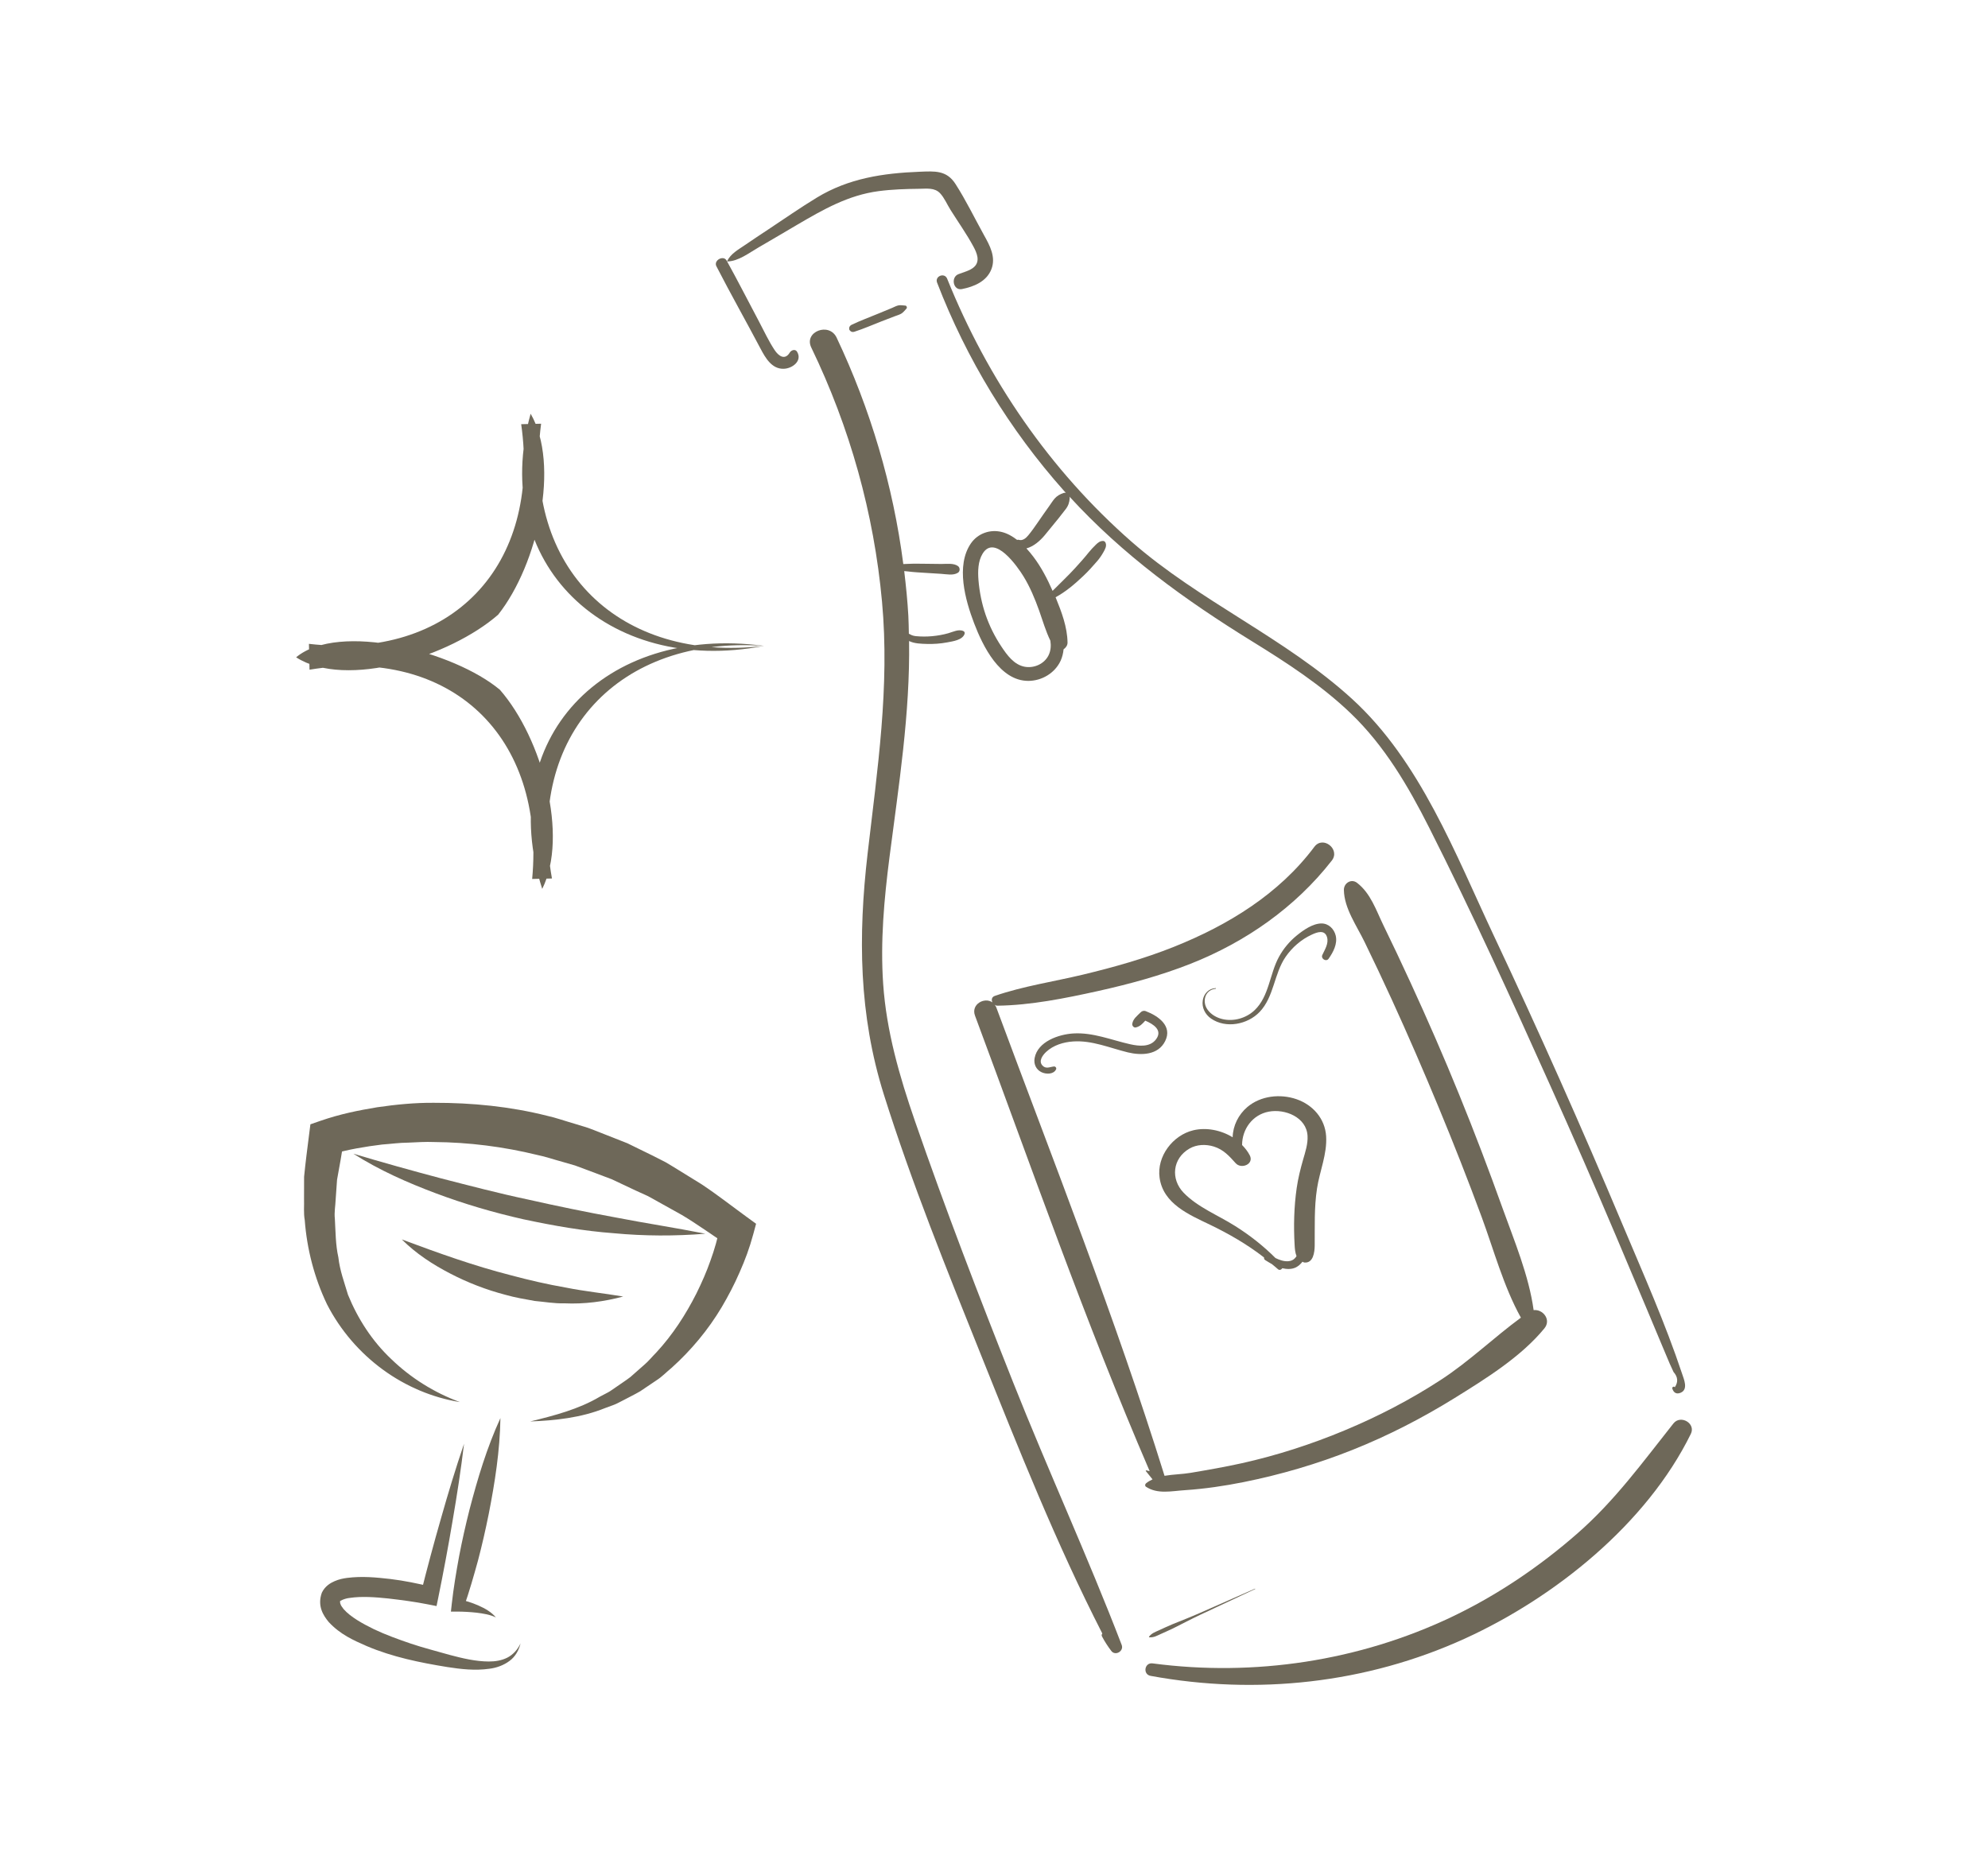 <svg xmlns="http://www.w3.org/2000/svg" xmlns:xlink="http://www.w3.org/1999/xlink" id="Capa_1" x="0px" y="0px" width="144px" height="134.463px" viewBox="135 -12.463 144 134.463" xml:space="preserve">
<g>
	<g>
		<path fill="#6E6859" d="M168.314,89.096c-1.979-0.316-3.906-1.129-5.574-2.346c-1.67-1.218-3.086-2.847-4.055-4.739    c-0.912-1.908-1.453-3.99-1.611-6.092c-0.094-0.526-0.033-1.043-0.051-1.568l0.004-1.573c0.1-1.031,0.236-2.065,0.367-3.099    l0.09-0.703l0.729-0.253c1.43-0.493,2.729-0.753,4.111-0.983c1.363-0.199,2.738-0.334,4.115-0.322    c2.748-0.006,5.508,0.265,8.176,0.937c0.67,0.147,1.314,0.382,1.975,0.57l0.986,0.302c0.32,0.113,0.639,0.246,0.957,0.369    l1.912,0.753l1.84,0.9l0.912,0.464c0.299,0.168,0.584,0.354,0.877,0.529l1.736,1.072c1.135,0.75,2.201,1.59,3.297,2.386l0.66,0.48    l-0.203,0.751c-0.275,1.015-0.594,1.869-0.986,2.754c-0.379,0.877-0.822,1.721-1.305,2.541c-0.975,1.637-2.213,3.118-3.623,4.388    c-0.373,0.302-0.693,0.649-1.098,0.905l-1.18,0.795c-0.408,0.239-0.836,0.441-1.25,0.664c-0.211,0.101-0.412,0.225-0.633,0.309    l-0.66,0.244c-1.742,0.705-3.613,0.9-5.424,0.969c1.771-0.433,3.52-0.888,5.049-1.797l0.584-0.307    c0.193-0.1,0.365-0.244,0.547-0.359c0.361-0.256,0.73-0.488,1.074-0.752l0.98-0.864c0.332-0.276,0.605-0.623,0.91-0.928    c1.174-1.269,2.121-2.731,2.898-4.269c0.383-0.776,0.732-1.564,1.016-2.379c0.291-0.794,0.535-1.669,0.682-2.419l0.459,1.23    c-1.074-0.696-2.107-1.452-3.201-2.105l-1.668-0.929c-0.279-0.152-0.553-0.318-0.834-0.46l-0.867-0.394l-1.721-0.812l-1.771-0.667    l-0.889-0.33l-0.91-0.263c-0.607-0.162-1.205-0.375-1.82-0.499c-2.449-0.599-4.963-0.919-7.477-0.937    c-0.631-0.027-1.256,0.018-1.883,0.044c-0.633,0.003-1.252,0.093-1.879,0.136c-1.221,0.148-2.523,0.369-3.602,0.691l0.82-0.957    c-0.152,0.938-0.312,1.876-0.488,2.816l-0.1,1.415c-0.018,0.47-0.113,0.949-0.059,1.411c0.053,0.934,0.049,1.887,0.254,2.797    c0.102,0.941,0.43,1.812,0.699,2.716c0.707,1.729,1.742,3.348,3.15,4.67C164.744,87.335,166.439,88.407,168.314,89.096"></path>
		<path fill="#6E6859" d="M168.613,92.114c-0.225,1.877-0.512,3.739-0.832,5.593c-0.312,1.856-0.658,3.705-1.033,5.546l-0.127,0.618    l-0.652-0.128c-0.936-0.186-1.91-0.312-2.857-0.422c-0.945-0.099-1.924-0.167-2.766-0.041c-0.416,0.038-0.777,0.254-0.715,0.236    c0-0.005-0.004-0.022,0.004,0.041c0.006,0.043-0.012,0.092,0.023,0.15c0.021,0.105,0.123,0.248,0.232,0.385    c0.5,0.57,1.365,1.049,2.199,1.457c0.854,0.406,1.764,0.733,2.678,1.045c0.9,0.305,1.875,0.545,2.811,0.817    c0.938,0.249,1.883,0.472,2.824,0.476c0.469,0.002,0.934-0.072,1.348-0.281c0.408-0.211,0.746-0.576,0.957-1.031    c-0.117,0.479-0.373,0.961-0.803,1.272c-0.424,0.316-0.945,0.503-1.459,0.565c-1.035,0.148-2.064,0.03-3.053-0.125    c-1.947-0.316-3.955-0.719-5.844-1.524c-0.943-0.415-1.904-0.833-2.74-1.739c-0.385-0.465-0.842-1.156-0.494-2.123    c0.227-0.473,0.621-0.703,0.926-0.834c0.318-0.138,0.609-0.195,0.891-0.234c1.123-0.143,2.131-0.035,3.145,0.078    c1.01,0.121,1.986,0.328,2.982,0.563l-0.777,0.491c0.457-1.825,0.943-3.64,1.463-5.447    C167.457,95.706,168.002,93.903,168.613,92.114"></path>
		<path fill="#6E6859" d="M171.248,90.255c-0.037,2.369-0.4,4.664-0.846,6.941c-0.229,1.137-0.486,2.269-0.781,3.387    c-0.309,1.12-0.627,2.238-1.012,3.339l-0.398-0.554c0.514,0.113,0.988,0.262,1.457,0.469c0.461,0.203,0.93,0.47,1.252,0.856    c-0.451-0.214-0.924-0.279-1.393-0.341c-0.471-0.051-0.957-0.078-1.406-0.08h-0.459l0.061-0.553    c0.129-1.16,0.322-2.305,0.531-3.445c0.217-1.139,0.473-2.271,0.756-3.393C169.596,94.638,170.262,92.408,171.248,90.255"></path>
		<path fill="#6E6859" d="M164.104,77.314c2.67,0.997,5.236,1.915,7.889,2.593c1.32,0.354,2.648,0.661,4.002,0.896    c1.355,0.273,2.723,0.408,4.145,0.647c-1.381,0.37-2.826,0.56-4.26,0.493c-0.723,0.021-1.434-0.109-2.15-0.172    c-0.707-0.127-1.42-0.246-2.111-0.443c-1.393-0.363-2.74-0.883-4.012-1.545C166.334,79.124,165.123,78.332,164.104,77.314"></path>
		<path fill="#6E6859" d="M160.596,71.106c2.117,0.634,4.213,1.217,6.316,1.776c2.107,0.541,4.205,1.093,6.328,1.541    c2.117,0.478,4.246,0.915,6.387,1.306c2.137,0.416,4.291,0.738,6.465,1.172c-2.201,0.178-4.42,0.172-6.619-0.035    c-2.209-0.162-4.391-0.548-6.551-1.009c-2.156-0.485-4.285-1.108-6.357-1.886C164.5,73.197,162.467,72.295,160.596,71.106"></path>
		<path fill="#6E6859" d="M190.34,34.321c-10.484-0.74-17.236,6.416-15.359,16.848l-1.434,0.035    c0.955-10.313-5.852-16.859-16.127-15.158l-0.043-1.873c10.352,1.204,16.824-5.658,15.375-15.91l1.443-0.035    C172.814,28.741,179.91,35.557,190.34,34.321 M190.34,34.321c-11.396,2.209-19.932-6.004-16.904-16.816    c2.139,3.679,0.541,10.896-2.352,14.555c-3.463,3.031-11.025,5.418-14.635,3.088c3.117-2.592,11.434-0.432,14.762,2.354    c3.078,3.528,4.98,10.606,3.064,14.421C170.793,41.098,178.709,32.772,190.34,34.321"></path>
		<path fill="#6E6859" d="M256.215,90.643c-2.23,2.812-4.252,5.608-6.98,7.989c-2.736,2.391-5.781,4.451-9.062,6.017    c-6.719,3.202-14.32,4.351-21.688,3.374c-0.586-0.077-0.723,0.796-0.143,0.904c7.678,1.412,15.635,0.55,22.756-2.695    c6.512-2.969,13.164-8.297,16.377-14.832C257.852,90.636,256.732,89.991,256.215,90.643"></path>
		<path fill="#6E6859" d="M252.533,76.25c-2.959-7.036-6.064-14.01-9.318-20.914c-2.793-5.93-5.326-12.644-10.268-17.163    c-4.846-4.429-11.035-7.065-15.984-11.398c-5.916-5.182-10.426-11.772-13.357-19.052c-0.189-0.465-0.908-0.186-0.729,0.284    c2.129,5.532,5.242,10.642,9.184,15.073c0.049,0.054,0.096,0.101,0.143,0.153c-0.055-0.009-0.115-0.006-0.176,0.016    c-0.242,0.083-0.455,0.2-0.629,0.394c-0.15,0.172-0.275,0.38-0.41,0.566c-0.275,0.377-0.535,0.766-0.803,1.148    c-0.225,0.326-0.447,0.648-0.701,0.954c-0.164,0.202-0.41,0.419-0.695,0.327c-0.045-0.014-0.076,0.004-0.117,0.006    c-0.326-0.252-0.684-0.463-1.092-0.568c-0.848-0.221-1.748,0.092-2.252,0.818c-1.113,1.616-0.404,4.125,0.229,5.784    c0.631,1.651,1.854,4.179,3.928,4.179c0.98-0.002,1.93-0.566,2.342-1.465c0.115-0.256,0.184-0.535,0.211-0.822    c0.16-0.111,0.289-0.283,0.287-0.486c-0.016-1.131-0.434-2.23-0.859-3.27c-0.002-0.006-0.004-0.01-0.006-0.016    c0.734-0.395,1.379-0.948,1.986-1.521c0.367-0.345,0.707-0.721,1.035-1.104c0.174-0.205,0.314-0.409,0.445-0.643    c0.115-0.203,0.252-0.441,0.154-0.676c-0.023-0.063-0.092-0.129-0.164-0.133c-0.227-0.01-0.385,0.119-0.541,0.271    c-0.186,0.184-0.359,0.363-0.523,0.568c-0.311,0.391-0.645,0.76-0.979,1.127c-0.521,0.574-1.09,1.096-1.631,1.649    c-0.381-0.868-0.822-1.72-1.393-2.473c-0.158-0.206-0.324-0.409-0.502-0.604c0.525-0.134,1.004-0.564,1.33-0.958    c0.332-0.407,0.668-0.81,0.996-1.219c0.174-0.217,0.34-0.438,0.512-0.656c0.193-0.246,0.279-0.499,0.297-0.811    c0.002-0.038-0.008-0.07-0.016-0.105c3.861,4.225,8.361,7.478,13.223,10.479c2.506,1.545,5.008,3.166,7.143,5.212    c2.445,2.341,4.164,5.271,5.68,8.27c3.104,6.149,5.967,12.432,8.787,18.714c1.633,3.634,3.227,7.283,4.783,10.953    c0.732,1.729,1.457,3.465,2.191,5.195c0.385,0.917,0.768,1.836,1.154,2.754c0.172,0.41,0.34,0.818,0.516,1.225l0.277,0.604    c0.318,0.359,0.348,0.727,0.092,1.106c-0.068-0.103-0.211-0.008-0.18,0.099c0.094,0.295,0.295,0.427,0.602,0.299    c0.572-0.24,0.236-0.979,0.102-1.387C255.621,83.374,254.029,79.804,252.533,76.25 M209.23,35.833    c-0.781-0.139-1.289-0.853-1.697-1.467c-0.477-0.716-0.863-1.492-1.143-2.305c-0.277-0.812-0.445-1.659-0.516-2.514    c-0.047-0.629-0.039-1.353,0.303-1.91c0.877-1.43,2.529,0.949,2.955,1.641c0.477,0.775,0.83,1.628,1.137,2.484    c0.264,0.744,0.475,1.484,0.814,2.184c0.055,0.359,0.035,0.721-0.135,1.064C210.639,35.631,209.9,35.954,209.23,35.833"></path>
		<path fill="#6E6859" d="M201.271,68.733c-1.117-3.229-2.064-6.504-2.299-9.927c-0.211-3.074,0.068-6.14,0.459-9.185    c0.672-5.229,1.496-10.387,1.418-15.652c0.387,0.191,0.875,0.199,1.293,0.211c0.492,0.014,0.984-0.021,1.469-0.113    c0.402-0.077,1.102-0.165,1.256-0.609c0.031-0.084,0-0.168-0.08-0.207c-0.338-0.166-0.764,0.059-1.098,0.154    c-0.381,0.109-0.773,0.176-1.168,0.213c-0.391,0.035-0.779,0.036-1.168-0.001c-0.15-0.017-0.291-0.048-0.422-0.128    c-0.033-0.019-0.066-0.031-0.098-0.049c-0.01-0.432-0.014-0.862-0.037-1.294c-0.061-1.085-0.17-2.165-0.299-3.243    c0.107,0.012,0.207,0.021,0.295,0.029c0.393,0.051,0.789,0.07,1.188,0.096c0.396,0.025,0.793,0.05,1.188,0.074    c0.387,0.023,0.883,0.141,1.223-0.081c0.162-0.106,0.154-0.361,0.01-0.473c-0.314-0.241-0.836-0.159-1.211-0.161    c-0.396-0.006-0.795-0.011-1.193-0.014c-0.396-0.003-0.791-0.014-1.188,0.006c-0.111,0.008-0.244,0.008-0.379,0.014    c-0.734-5.678-2.381-11.227-4.83-16.402c-0.541-1.143-2.389-0.427-1.836,0.717c2.799,5.795,4.539,12.002,5.125,18.414    c0.566,6.161-0.336,12.146-1.045,18.248c-0.691,5.969-0.639,11.666,1.176,17.444c2.014,6.4,4.553,12.681,7.053,18.906    c2.713,6.767,5.445,13.637,8.773,20.139c-0.047,0.055-0.064,0.143-0.025,0.208c0.191,0.366,0.416,0.712,0.664,1.04    c0.289,0.411,0.943,0.036,0.762-0.426c-2.457-6.4-5.332-12.641-7.861-19.014C205.898,81.401,203.475,75.104,201.271,68.733"></path>
		<path fill="#6E6859" d="M191.756,14.25c0.629-0.01,1.383-0.572,0.979-1.236c-0.133-0.221-0.424-0.115-0.529,0.061    c-0.34,0.565-0.793,0.279-1.1-0.186c-0.426-0.642-0.76-1.365-1.119-2.045c-0.787-1.478-1.543-2.971-2.354-4.432    c-0.232-0.418-0.961-0.018-0.742,0.41c1.033,2.011,2.15,3.982,3.205,5.982C190.443,13.458,190.902,14.268,191.756,14.25"></path>
		<path fill="#6E6859" d="M189.934,5.466c0.943-0.544,1.881-1.104,2.824-1.657c1.885-1.103,3.678-2.133,5.877-2.426    c0.977-0.129,1.961-0.16,2.945-0.171c0.545-0.005,1.115-0.099,1.516,0.325c0.305,0.324,0.516,0.824,0.756,1.205    c0.547,0.871,1.154,1.727,1.645,2.631c0.252,0.469,0.533,1.078,0.053,1.511c-0.289,0.261-0.777,0.374-1.133,0.515    c-0.564,0.224-0.373,1.205,0.264,1.076c0.865-0.172,1.777-0.545,2.127-1.43c0.35-0.887-0.115-1.729-0.539-2.488    c-0.678-1.223-1.301-2.515-2.057-3.691c-0.646-1.009-1.504-0.931-2.598-0.889c-2.646,0.102-5.143,0.475-7.439,1.869    c-1.197,0.727-2.35,1.531-3.516,2.304c-0.57,0.378-1.145,0.757-1.711,1.146c-0.486,0.334-1.012,0.612-1.281,1.157    c-0.006,0.012,0.004,0.021,0.018,0.021C188.479,6.469,189.262,5.852,189.934,5.466"></path>
		<path fill="#6E6859" d="M230.207,48.874c-2.564,3.425-6.244,5.674-10.174,7.245c-2.141,0.857-4.363,1.479-6.605,2.018    c-2.105,0.504-4.314,0.83-6.363,1.535c-0.24,0.08-0.264,0.297-0.178,0.474c-0.564-0.409-1.574,0.132-1.262,0.961    c4.104,11.021,7.996,22.19,12.65,32.99l-0.236-0.053c-0.035-0.016-0.062,0.032-0.035,0.054c0.16,0.199,0.318,0.396,0.479,0.596    c-0.168,0.079-0.33,0.17-0.475,0.291c-0.068,0.058-0.088,0.18-0.004,0.24c0.84,0.562,1.854,0.314,2.83,0.252    c1.434-0.097,2.842-0.303,4.248-0.585c2.695-0.542,5.344-1.318,7.895-2.337c2.562-1.021,5.021-2.288,7.365-3.737    c2.252-1.399,4.83-2.991,6.525-5.06c0.518-0.629-0.109-1.404-0.779-1.323c-0.342-2.499-1.41-5.042-2.244-7.365    c-0.994-2.773-2.041-5.528-3.154-8.257c-1.109-2.73-2.291-5.433-3.521-8.107c-0.639-1.391-1.291-2.772-1.961-4.145    c-0.535-1.102-0.922-2.316-1.91-3.076c-0.426-0.327-0.967,0.027-0.953,0.523c0.023,1.334,0.936,2.594,1.508,3.781    c0.67,1.375,1.322,2.757,1.959,4.147c1.182,2.582,2.309,5.186,3.395,7.808c1.088,2.624,2.127,5.265,3.109,7.925    c0.883,2.389,1.598,5.064,2.85,7.312c-1.973,1.449-3.738,3.166-5.809,4.512c-2.191,1.426-4.52,2.637-6.934,3.643    c-2.416,1.01-4.922,1.822-7.482,2.391c-1.223,0.271-2.459,0.485-3.695,0.694c-0.59,0.101-1.264,0.108-1.893,0.216    c-3.566-11.459-8.014-22.682-12.188-33.931c-0.027-0.079-0.072-0.13-0.113-0.188c0.055,0.035,0.113,0.068,0.186,0.066    c2.422-0.028,4.938-0.541,7.297-1.061c2.275-0.506,4.531-1.118,6.699-1.973c3.988-1.575,7.588-4.084,10.236-7.478    C232.104,49.055,230.83,48.042,230.207,48.874"></path>
		<path fill="#6E6859" d="M199.615,9.842c-0.328,0.135-0.652,0.271-0.98,0.405c-0.646,0.27-1.318,0.513-1.951,0.817    c-0.104,0.051-0.189,0.156-0.172,0.279c0.002,0.025,0.002,0.062,0.012,0.082c0.014,0.018,0.027,0.035,0.041,0.054    c0.072,0.102,0.205,0.126,0.314,0.09c0.67-0.214,1.324-0.503,1.977-0.757c0.316-0.121,0.635-0.243,0.949-0.365    c0.154-0.059,0.328-0.105,0.473-0.188c0.15-0.085,0.264-0.244,0.383-0.371c0.066-0.068,0.012-0.209-0.082-0.215    c-0.16-0.009-0.34-0.045-0.49-0.018C199.928,9.686,199.764,9.78,199.615,9.842"></path>
		<path fill="#6E6859" d="M219.93,105.187c-0.33,0.135-0.654,0.291-0.98,0.439c-0.281,0.127-0.527,0.209-0.719,0.461    c-0.014,0.018-0.006,0.048,0.021,0.049c0.314,0.02,0.523-0.102,0.809-0.232c0.299-0.138,0.604-0.267,0.898-0.41    c0.668-0.332,1.32-0.68,1.996-0.998c1.32-0.617,2.639-1.236,3.957-1.855c0.02-0.008,0.01-0.037-0.012-0.027    c-1.33,0.585-2.662,1.172-3.992,1.759C221.254,104.661,220.59,104.92,219.93,105.187"></path>
		<path fill="#6E6859" d="M210.777,63.731c0.525-0.488,1.25-0.709,1.953-0.756c1.369-0.095,2.662,0.473,3.967,0.791    c0.971,0.233,2.195,0.205,2.701-0.817c0.549-1.095-0.504-1.829-1.404-2.169c-0.148-0.057-0.283-0.012-0.387,0.099    c-0.25,0.255-0.533,0.453-0.592,0.817c-0.02,0.133,0.104,0.295,0.252,0.264c0.305-0.066,0.492-0.27,0.689-0.492    c0.58,0.246,1.289,0.686,0.775,1.359c-0.438,0.577-1.24,0.489-1.865,0.35c-1.367-0.306-2.686-0.867-4.115-0.783    c-1.055,0.062-2.588,0.58-2.809,1.785c-0.078,0.422,0.102,0.832,0.494,1.02c0.328,0.16,0.877,0.172,1.059-0.201    c0.053-0.104-0.045-0.225-0.156-0.211c-0.293,0.031-0.578,0.202-0.83-0.069C210.205,64.392,210.529,63.965,210.777,63.731"></path>
		<path fill="#6E6859" d="M230.783,56.708c-0.125,0.272,0.277,0.525,0.455,0.273c0.334-0.473,0.656-1.081,0.514-1.676    c-0.119-0.486-0.514-0.877-1.025-0.878c-0.635-0.002-1.33,0.489-1.803,0.876c-0.52,0.424-0.957,0.948-1.279,1.536    c-0.678,1.227-0.715,2.883-1.775,3.877c-0.613,0.58-1.523,0.835-2.344,0.633c-0.41-0.101-0.791-0.32-1.045-0.661    c-0.428-0.569-0.223-1.454,0.576-1.529c0.031-0.003,0.027-0.048-0.006-0.047c-0.488,0.021-0.85,0.397-0.928,0.88    c-0.086,0.533,0.17,1.026,0.6,1.325c1.076,0.743,2.645,0.431,3.516-0.479c1.053-1.102,1.039-2.773,1.889-3.998    c0.475-0.686,1.127-1.252,1.887-1.602c0.404-0.19,0.939-0.373,1.107,0.178C231.258,55.874,230.965,56.312,230.783,56.708"></path>
		<path fill="#6E6859" d="M226.645,78.811c0.16,0.101,0.322,0.201,0.486,0.292c0.146,0.125,0.301,0.24,0.439,0.369    c0.107,0.1,0.246,0.032,0.316-0.072c0.312,0.074,0.652,0.087,0.951-0.047c0.199-0.09,0.369-0.246,0.508-0.424    c0.047,0.015,0.076,0.05,0.135,0.058c0.654,0.062,0.742-0.76,0.75-1.21c0.014-1.396-0.045-2.773,0.168-4.156    c0.193-1.26,0.74-2.49,0.66-3.781c-0.08-1.277-0.959-2.272-2.146-2.683c-1.176-0.405-2.586-0.255-3.557,0.563    c-0.654,0.555-1.049,1.363-1.068,2.195c-0.852-0.523-1.916-0.732-2.854-0.506c-1.482,0.358-2.652,1.889-2.439,3.434    c0.26,1.893,2.141,2.68,3.654,3.407c1.373,0.661,2.707,1.433,3.912,2.37C226.557,78.694,226.57,78.765,226.645,78.811     M220.734,73.931c-0.951-0.986-0.809-2.482,0.42-3.195c0.531-0.308,1.186-0.33,1.768-0.15c0.697,0.218,1.113,0.682,1.582,1.206    c0.408,0.458,1.35,0.069,1.023-0.568c-0.143-0.279-0.338-0.524-0.557-0.747c0.002-1.149,0.752-2.195,1.93-2.418    s2.736,0.401,2.811,1.752c0.035,0.588-0.164,1.174-0.324,1.732c-0.193,0.674-0.361,1.352-0.461,2.043    c-0.197,1.361-0.23,2.771-0.15,4.142c0.012,0.241,0.037,0.543,0.137,0.794c-0.027,0.047-0.057,0.091-0.113,0.151    c-0.129,0.14-0.287,0.206-0.498,0.22c-0.316,0.021-0.623-0.09-0.912-0.23c-0.887-0.887-1.869-1.658-2.936-2.328    C223.232,75.56,221.75,74.983,220.734,73.931"></path>
	</g>
</g>
</svg>
